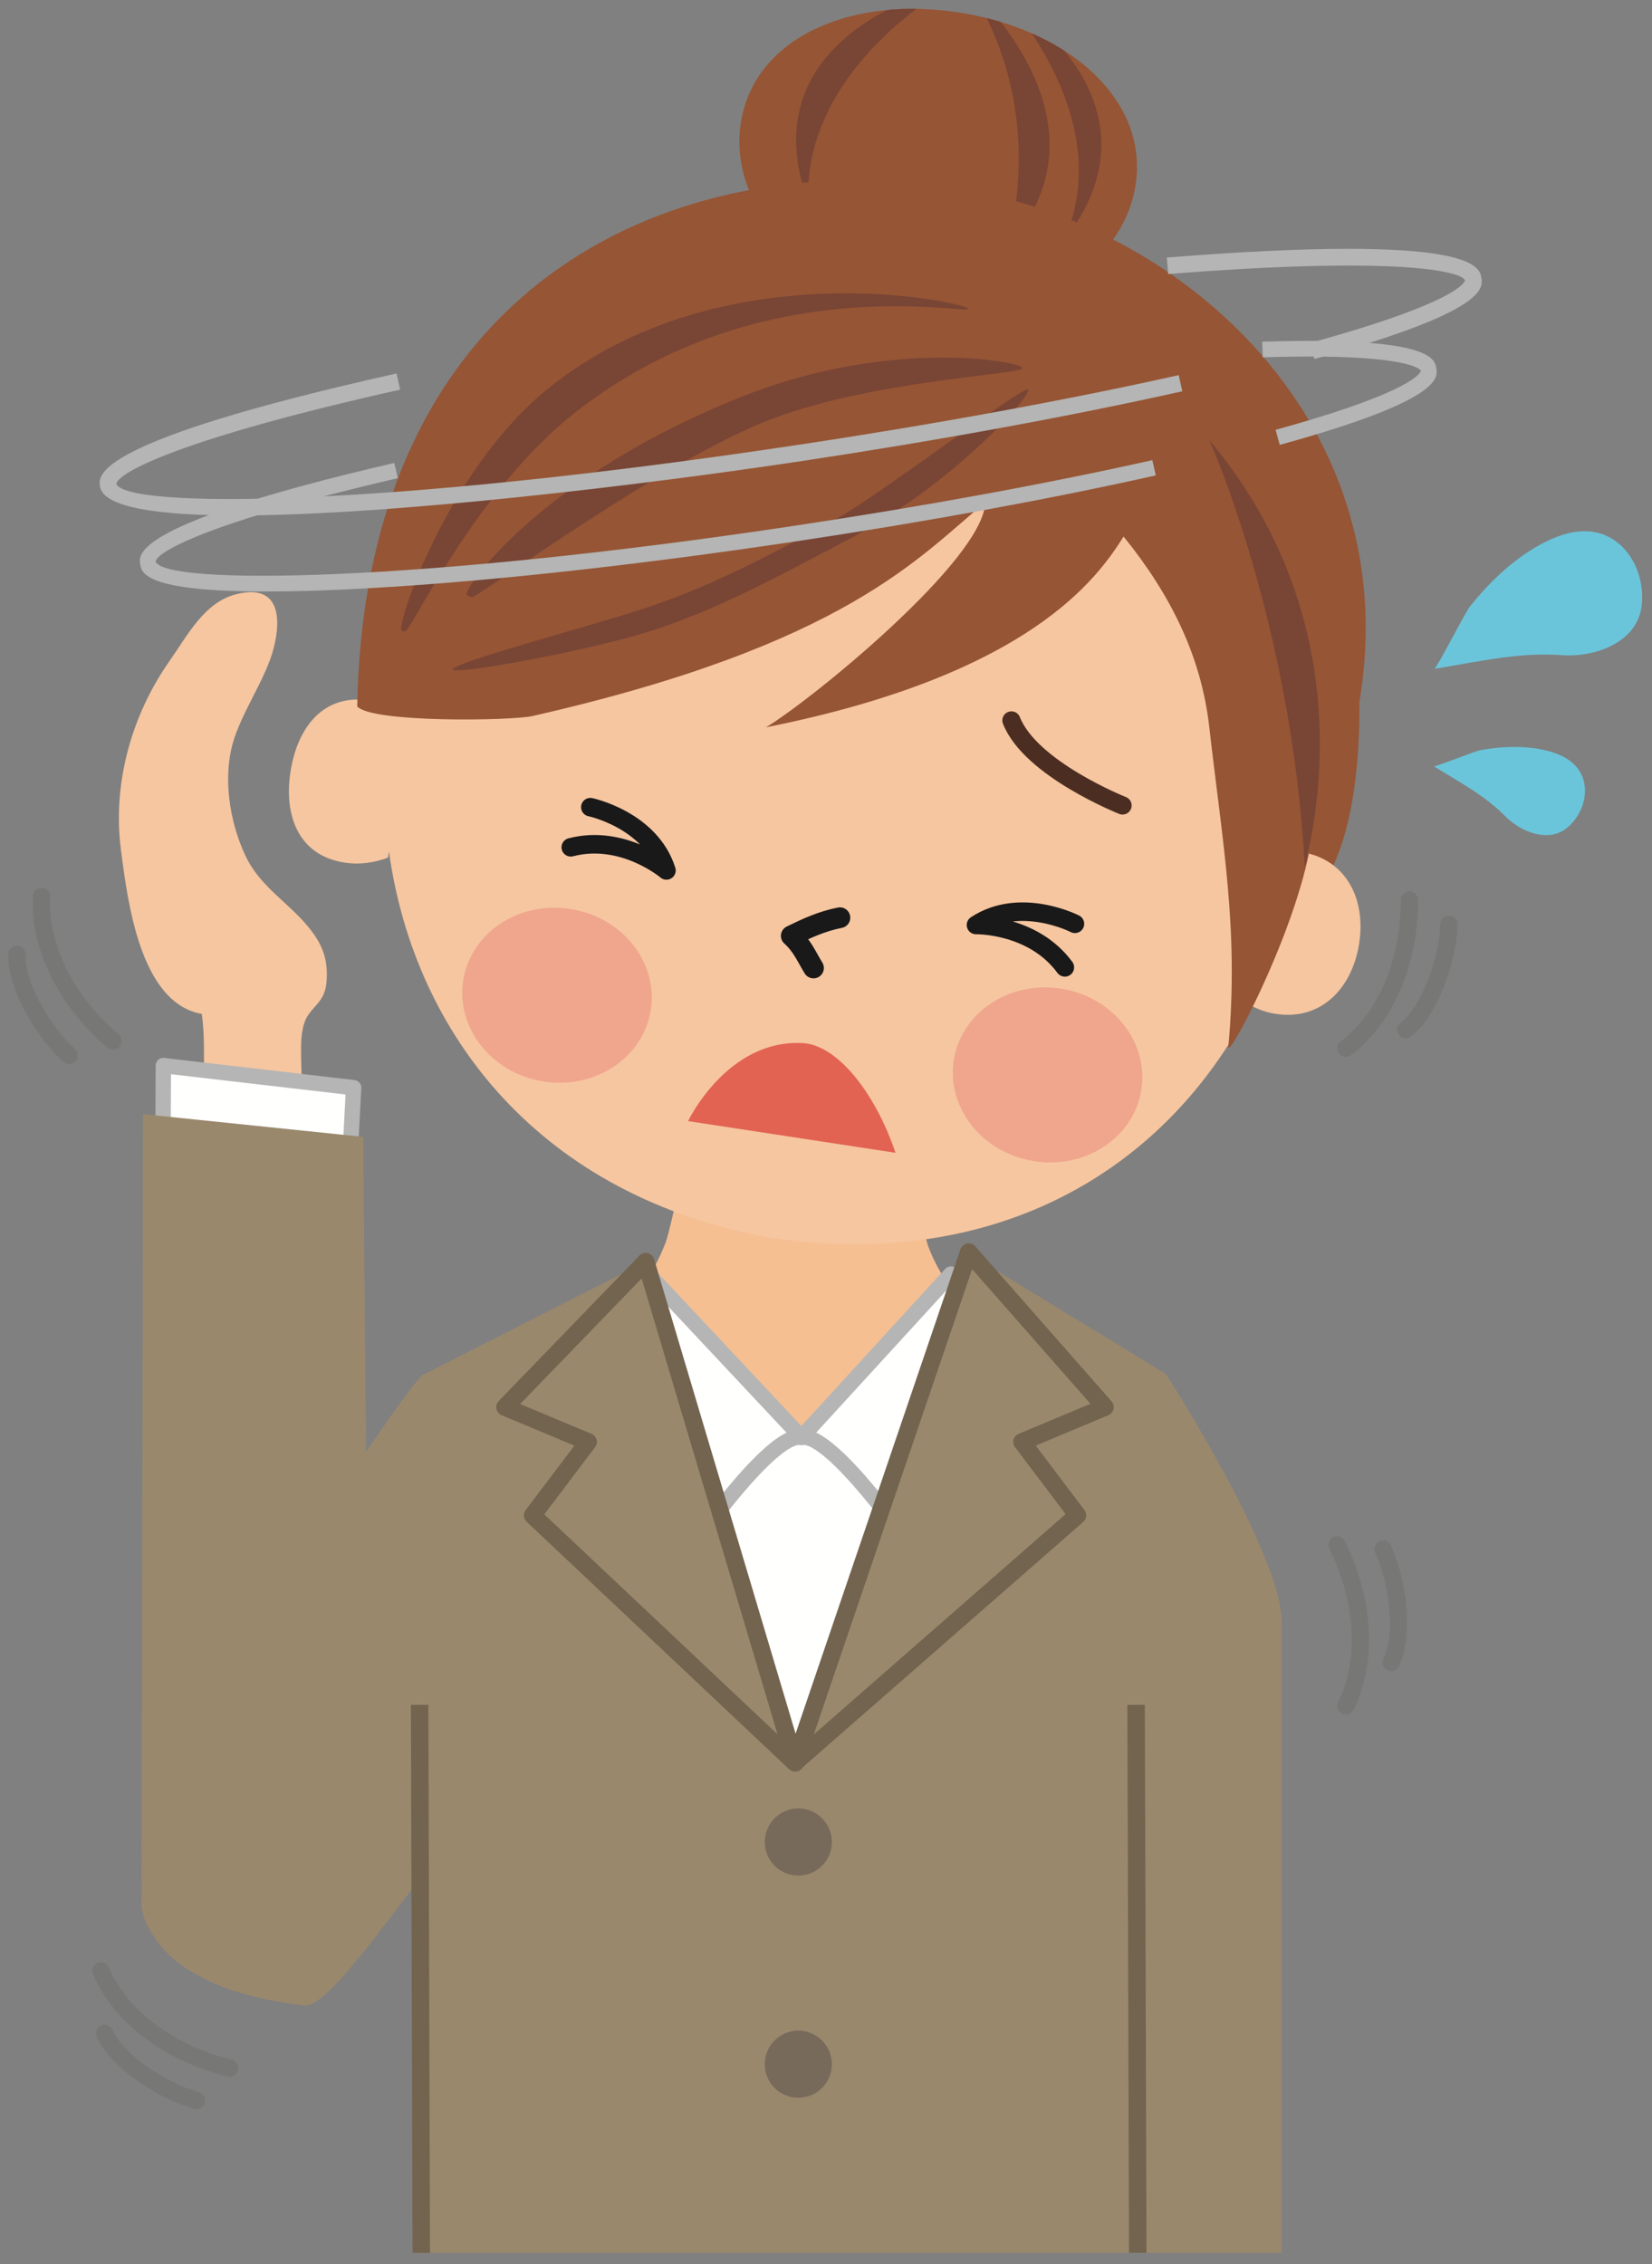 <?xml version="1.0" encoding="UTF-8"?> <svg xmlns="http://www.w3.org/2000/svg" xmlns:xlink="http://www.w3.org/1999/xlink" x="0" y="0" width="394" height="540" viewBox="0, 0, 394, 540"><rect x="0" y="0" width="394" height="540" fill="#808080" stroke="none"/><defs><clipPath id="Clip_1"><path d="M270.79,44.351 C267.498,64.638 243.775,77.653 217.807,73.443 C191.822,69.203 173.434,49.357 176.729,29.07 C180.022,8.783 203.266,-1.155 229.225,3.056 C255.211,7.267 274.095,24.073 270.79,44.351 z"></path></clipPath></defs><g id="Layer_1"><path d="M252.385,324.695 C240.921,322.28 227.072,312.23 221.393,297.276 C220.109,293.852 214.916,265.386 214.916,252.305 L166.116,252.305 C166.116,265.386 160.053,292.907 158.752,296.313 C153.08,311.276 140.102,322.28 128.63,324.695 C125.206,325.435 122.183,326.426 119.524,327.661 L119.524,374.234 L261.498,374.234 L261.498,327.661 C258.842,326.426 255.828,325.435 252.385,324.695" fill="#F5BF92"></path><path d="M139.662,331.657 L194.723,342.156 L242.391,332.537 L219.268,417.288 L166.603,416.464 L139.662,331.657" fill="#FFFFFE"></path><path d="M271.324,537.271 L278.033,327.651 L231.789,299.448 L189.612,417.288 L154.008,300.89 L101.363,327.651 L98.994,537.271 L271.324,537.271" fill="#9A886D"></path><path d="M104.29,443.741 C107.921,440.917 129.379,384.977 127.676,369.236 C126.974,362.733 123.427,353.151 121.191,347.077 C117.308,336.467 110.916,333.679 101.363,327.651 C98.994,326.154 25.042,436.612 34.595,457.947 C36.908,463.111 43.129,474.754 72.512,478.29 C79.148,479.086 98.432,448.253 104.29,443.741" fill="#9A886D"></path><path d="M182.389,439.307 C182.389,443.741 185.973,447.308 190.391,447.308 C194.815,447.308 198.41,443.741 198.41,439.307 C198.41,434.891 194.815,431.278 190.391,431.278 C185.973,431.278 182.389,434.891 182.389,439.307" fill="#786A5A"></path><path d="M182.389,492.289 C182.389,496.725 185.973,500.3 190.391,500.3 C194.815,500.3 198.41,496.725 198.41,492.289 C198.41,487.872 194.815,484.28 190.391,484.28 C185.973,484.28 182.389,487.872 182.389,492.289" fill="#786A5A"></path><path d="M100.08,406.593 L100.473,537.271" fill-opacity="0" stroke="#73644F" stroke-width="4.166"></path><path d="M270.79,44.351 C267.498,64.638 243.775,77.653 217.807,73.443 C191.822,69.203 173.434,49.357 176.729,29.07 C180.022,8.783 203.266,-1.155 229.225,3.056 C255.211,7.267 274.095,24.073 270.79,44.351" fill="#965535"></path><g clip-path="url(#Clip_1)"><path d="M240.163,-0.061 C240.163,-0.061 280.887,24.447 252.769,58.639 C252.769,58.639 268.957,35.377 240.163,-0.061" fill="#794535"></path><path d="M226.184,-3.176 C226.184,-3.176 177.178,7.585 193.048,48.946 C193.048,48.946 187.658,21.313 226.184,-3.176" fill="#794535"></path><path d="M231.46,-2.653 C231.46,-2.653 267.432,29.108 239.984,59.126 C239.984,59.126 250.757,28.171 231.46,-2.653" fill="#794535"></path></g><path d="M323.492,153.057 C323.492,153.057 327.32,188.093 317.392,207.659 L304.385,197.412 L323.492,153.057" fill="#965535"></path><path d="M310.561,203.214 C321.378,135.017 283.6,79.684 220.701,68.624 C157.376,59.164 103.861,99.926 92.734,168.367 L93.642,162.761 C92.248,162.2 89.842,167.338 88.28,167.075 C77.416,165.325 71.063,173.102 69.322,183.787 C67.6,194.436 71.137,203.925 82.012,205.694 C85.706,206.302 89.29,205.759 92.529,204.533 L92.763,203.055 C98.882,247.157 129.295,285.505 183.886,295.199 C237.899,303.191 278.23,278.936 298.34,239.82 C300.109,240.72 302.008,241.449 304.074,241.768 C314.931,243.546 322.388,235.852 324.129,225.205 C325.84,214.593 321.236,205.067 310.561,203.214" fill="#F6C6A0"></path><path d="M194.021,230.856 C192.373,228.181 191.354,225.569 188.715,223.192 C192.289,221.434 195.93,219.729 200.318,218.859" fill-opacity="0" stroke="#1A1919" stroke-width="4.94" stroke-linecap="round" stroke-linejoin="round"></path><path d="M292.96,249.675 C292.64,253.016 307.885,224.699 312.244,203.223 C353.493,119.819 292.697,55.336 228.991,44.995 C162.514,34.179 87.016,66.089 85.201,168.478 C88.711,172.418 121.985,171.903 127.021,170.763 C201.975,153.712 219.389,132.564 234.988,119.819 C234.586,133.49 193.599,166.897 182.688,173.457 C245.938,160.843 261.882,137.617 267.974,127.961 C278.996,141.558 286.474,156.296 288.401,173.326 C291.593,201.343 295.503,221.667 292.96,249.675" fill="#965535"></path><path d="M107.958,159.663 C107.632,158.148 139.494,149.708 153.512,145.159 C169.093,140.078 182.765,132.863 199.083,123.993 C209.649,118.21 243.7,92.214 245.159,92.87 C246.666,93.58 228.026,115.159 202.03,128.804 C185.318,137.589 171.506,145.196 155.449,150.399 C141.158,155.06 108.276,161.067 107.958,159.663" fill="#794535"></path><path d="M112.686,142.398 C112.188,142.352 111.749,142.212 111.337,141.94 C109.961,141.061 128.677,113.475 177.936,94.217 C213.016,80.536 243.896,86.244 243.813,87.798 C243.729,89.332 209.048,90.577 184.4,99.774 C158.912,109.292 113.724,142.519 112.686,142.398" fill="#794535"></path><path d="M96.6,150.626 C96.328,150.559 96.037,150.466 95.795,150.362 C94.325,149.688 106.499,112.315 130.586,92.795 C172.414,58.845 231.844,72.45 230.918,73.686 C229.943,74.94 180.451,64.142 136.938,98.567 C113.312,117.218 97.843,150.821 96.6,150.626" fill="#794535"></path><path d="M311.197,206.864 C311.15,204.974 328.135,152.327 288.43,104.977 C288.43,104.977 308.098,148.547 311.197,206.864" fill="#794535"></path><path d="M267.731,192.098 C267.731,192.098 245.769,183.395 241.221,171.81" fill-opacity="0" stroke="#4C2D21" stroke-width="4.329" stroke-linecap="round" stroke-linejoin="round"></path><path d="M155.196,240.963 C153.361,252.323 141.842,259.912 129.51,257.899 C117.158,255.897 108.652,245.052 110.495,233.72 C112.338,222.351 123.848,214.781 136.191,216.802 C148.523,218.795 157.059,229.621 155.196,240.963" fill="#EFA68D"></path><path d="M227.492,252.726 C225.66,264.058 234.166,274.911 246.516,276.905 C258.842,278.916 270.359,271.337 272.204,259.987 C274.037,248.637 265.531,237.818 253.199,235.807 C240.847,233.795 229.346,241.356 227.492,252.726" fill="#EFA68D"></path><path d="M191.14,342.793 L226.791,303.846 L244.065,318.612 L217.349,369.031 C217.349,369.031 198.446,341.782 191.316,342.793" fill="#FFFFFE"></path><path d="M191.14,342.793 L226.791,303.846 L244.065,318.612 L217.349,369.031 C217.349,369.031 198.446,341.782 191.316,342.793" fill-opacity="0" stroke="#B4B5B4" stroke-width="3.668" stroke-linecap="round" stroke-linejoin="round"></path><path d="M191.14,342.793 L154.626,303.846 L138.418,318.612 L164.928,369.031 C164.928,369.031 183.822,341.782 190.961,342.793" fill="#FFFFFE"></path><path d="M191.14,342.793 L154.626,303.846 L138.418,318.612 L164.928,369.031 C164.928,369.031 183.822,341.782 190.961,342.793" fill-opacity="0" stroke="#B4B5B4" stroke-width="3.668" stroke-linecap="round" stroke-linejoin="round"></path><path d="M189.612,420.329 L256.979,361.395 L243.747,343.878 L263.549,335.587 L231.039,298.605 L189.612,420.329" fill="#9A886D"></path><path d="M189.612,420.329 L256.979,361.395 L243.747,343.878 L263.549,335.587 L231.039,298.605 L189.612,420.329 z" fill-opacity="0" stroke="#73644F" stroke-width="4.166" stroke-linecap="round" stroke-linejoin="round"></path><path d="M189.651,420.441 L127.029,361.395 L140.27,343.878 L120.434,335.587 L154.008,300.89 L189.651,420.441" fill="#9A886D"></path><path d="M189.651,420.441 L127.029,361.395 L140.27,343.878 L120.434,335.587 L154.008,300.89 L189.651,420.441 z" fill-opacity="0" stroke="#73644F" stroke-width="4.166" stroke-linecap="round" stroke-linejoin="round"></path><path d="M48.717,258.799 C54.835,259.406 62.061,259.669 68.058,259.528 C72.644,259.435 71.904,258.415 71.847,253.727 C71.82,250.582 71.586,247.372 72.465,244.312 C73.69,240.102 77.434,239.531 77.873,234.253 C78.296,229.098 77.051,225.569 74.056,221.715 C69.097,215.323 62.107,211.71 58.523,204.057 C55.266,197.122 53.283,187.567 55.098,178.94 C56.707,171.286 62.66,163.163 64.895,155.901 C67.029,148.903 67.543,138.919 56.399,141.698 C48.717,143.616 44.775,151.467 40.444,157.624 C31.525,170.312 26.762,186.632 28.841,202.644 C30.45,215.061 33.425,239.204 48.117,241.805 C48.95,247.251 48.501,253.212 48.717,258.799" fill="#F6C6A0"></path><path d="M83.479,275.698 L84.339,259.406 L38.956,254.129 L38.891,269.69 L83.479,275.698" fill="#FFFFFE"></path><path d="M83.479,275.698 L84.339,259.406 L38.956,254.129 L38.891,269.69 L83.479,275.698 z" fill-opacity="0" stroke="#B4B5B4" stroke-width="3.668" stroke-linecap="round" stroke-linejoin="round"></path><path d="M33.781,449.844 L34.1,265.705 L86.632,271.132 L87.925,417.186" fill="#9A886D"></path><path d="M140.793,192.5 C140.793,192.5 155.131,195.503 158.948,207.593 C158.948,207.593 148.6,198.825 136.126,202.072 M256.371,220.32 C256.371,220.32 243.345,213.619 232.77,220.601 C232.77,220.601 246.319,220.311 253.965,230.707" fill-opacity="0" stroke="#1A1919" stroke-width="4.418" stroke-linecap="round" stroke-linejoin="round"></path><path d="M213.578,274.931 C208.656,260.352 199.58,249.263 191.561,248.776 C173.48,247.691 164.104,267.37 164.104,267.37 L213.578,274.931" fill="#E26352"></path><path d="M270.939,406.593 L271.324,537.271 L305.676,537.271 L305.676,386.211 C304.815,369.05 278.033,327.651 278.033,327.651" fill="#9A886D"></path><path d="M270.958,406.593 L271.353,537.271" fill-opacity="0" stroke="#73644F" stroke-width="4.166"></path><path d="M56.51,122.926 C37.523,122.926 24.592,121.017 23.835,115.973 C23.441,113.306 22.234,105.222 94.577,89.07 L95.439,92.925 C42.529,104.744 28.026,112.802 27.745,115.421 C30.264,121.224 89.797,121.261 190.829,106.018 C223.404,101.103 254.63,95.377 281.121,89.464 L281.982,93.319 C255.397,99.251 224.088,104.997 191.429,109.929 C153.737,115.608 93.576,122.926 56.51,122.926" fill="#B4B5B4"></path><path d="M313.49,85.607 L312.441,81.79 C348.449,71.909 349.386,67.061 349.404,66.864 C348.374,64.525 332.232,61.101 278.604,65.357 L278.286,61.419 C351.761,55.571 352.914,63.655 353.316,66.313 C353.68,68.709 354.542,74.341 313.49,85.607" fill="#B4B5B4"></path><path d="M63.378,141.07 C34.408,141.07 33.745,136.588 33.425,134.492 C33.062,132.096 31.957,124.807 94.035,110.406 L94.877,114.036 C49.615,124.536 37.3,131.657 37.113,133.949 C39.461,139.583 98.816,139.06 190.127,125.294 C220.588,120.698 249.876,115.327 274.834,109.741 L275.656,113.381 C250.607,118.987 221.232,124.376 190.689,128.981 C149.833,135.138 111.16,139.265 81.785,140.602 C74.646,140.93 68.563,141.07 63.378,141.07" fill="#B4B5B4"></path><path d="M305.208,106.101 L304.217,102.508 C338.072,93.186 338.857,88.602 338.876,88.415 C338.811,88.284 336.705,84.129 301.156,85.215 L301.043,81.49 C341.374,80.218 342.216,85.589 342.563,87.89 C342.91,90.164 343.715,95.509 305.208,106.101" fill="#B4B5B4"></path><path d="M321.004,252.07 C320.387,252.07 319.777,251.79 319.366,251.256 C318.673,250.357 318.852,249.066 319.75,248.374 C328.742,241.506 334.104,228.892 334.104,214.63 C334.104,213.498 335.029,212.572 336.163,212.572 C337.296,212.572 338.222,213.498 338.222,214.63 C338.222,230.164 332.25,244.004 322.257,251.649 C321.883,251.93 321.443,252.07 321.004,252.07" fill="#777776"></path><path d="M335.273,247.598 C334.648,247.598 334.03,247.308 333.626,246.773 C332.944,245.866 333.131,244.574 334.038,243.892 C339.176,240.028 343.341,228.087 343.499,220.376 C343.527,219.243 344.416,218.411 345.597,218.354 C346.738,218.384 347.635,219.327 347.616,220.461 C347.438,229.284 342.836,242.441 336.51,247.186 C336.145,247.456 335.705,247.598 335.273,247.598" fill="#777776"></path><path d="M320.986,408.894 C320.676,408.894 320.366,408.829 320.076,408.688 C319.057,408.185 318.636,406.948 319.141,405.929 C324.129,395.795 323.342,382.113 317.035,369.331 C316.529,368.302 316.951,367.065 317.971,366.569 C318.993,366.073 320.227,366.485 320.723,367.495 C327.602,381.44 328.386,396.486 322.829,407.753 C322.473,408.481 321.743,408.894 320.986,408.894" fill="#777776"></path><path d="M331.785,398.554 C331.475,398.554 331.156,398.489 330.857,398.339 C329.847,397.814 329.435,396.579 329.949,395.569 C332.842,389.823 331.277,377.265 327.993,370.304 C327.507,369.274 327.946,368.048 328.975,367.561 C330.016,367.085 331.223,367.515 331.717,368.544 C335.479,376.535 337.183,390.347 333.617,397.423 C333.263,398.134 332.531,398.554 331.785,398.554" fill="#777776"></path><path d="M26.959,250.357 C26.482,250.357 26.004,250.189 25.621,249.852 C13.82,239.765 7.187,226.234 7.87,213.667 C7.945,212.534 8.945,211.673 10.041,211.728 C11.173,211.785 12.043,212.759 11.987,213.892 C11.369,225.186 17.462,237.463 28.297,246.727 C29.159,247.476 29.262,248.767 28.523,249.628 C28.119,250.114 27.54,250.357 26.959,250.357" fill="#777776"></path><path d="M16.479,253.745 C15.992,253.745 15.506,253.566 15.113,253.221 C8.506,247.345 1.507,235.292 2.002,227.413 C2.077,226.328 2.984,225.485 4.063,225.485 C4.1,225.485 4.146,225.485 4.191,225.485 C5.324,225.561 6.185,226.533 6.121,227.676 C5.709,234.075 12.09,245.015 17.846,250.151 C18.697,250.9 18.771,252.2 18.014,253.053 C17.611,253.502 17.041,253.745 16.479,253.745" fill="#777776"></path><path d="M54.742,493.225 C42.307,490.156 29.438,482.398 24.051,470.009 M46.881,500.944 C38.835,498.783 27.727,491.456 24.966,484.916" fill-opacity="0" stroke="#777776" stroke-width="4.116" stroke-linecap="round" stroke-linejoin="round"></path><path d="M359.043,194.698 C354.252,189.842 348.533,186.782 341.966,182.749 C342.283,182.945 351.828,179.117 353.062,178.903 C357.629,178.08 362.448,177.808 367.023,178.623 C370.654,179.259 374.771,180.663 376.775,183.994 C379.423,188.41 377.562,194.128 373.938,197.272 C369.458,201.175 362.758,198.441 359.043,194.698" fill="#6BC5DA"></path><path d="M372.516,156.247 C362.514,155.51 353.24,157.67 342.095,159.515 C342.618,159.439 349.488,145.983 350.648,144.552 C354.896,139.246 359.979,134.286 365.827,130.759 C370.468,127.961 376.344,125.528 381.809,127.277 C388.996,129.606 392.449,137.749 391.494,144.729 C390.296,153.357 380.236,156.82 372.516,156.247" fill="#6BC5DA"></path></g></svg> 